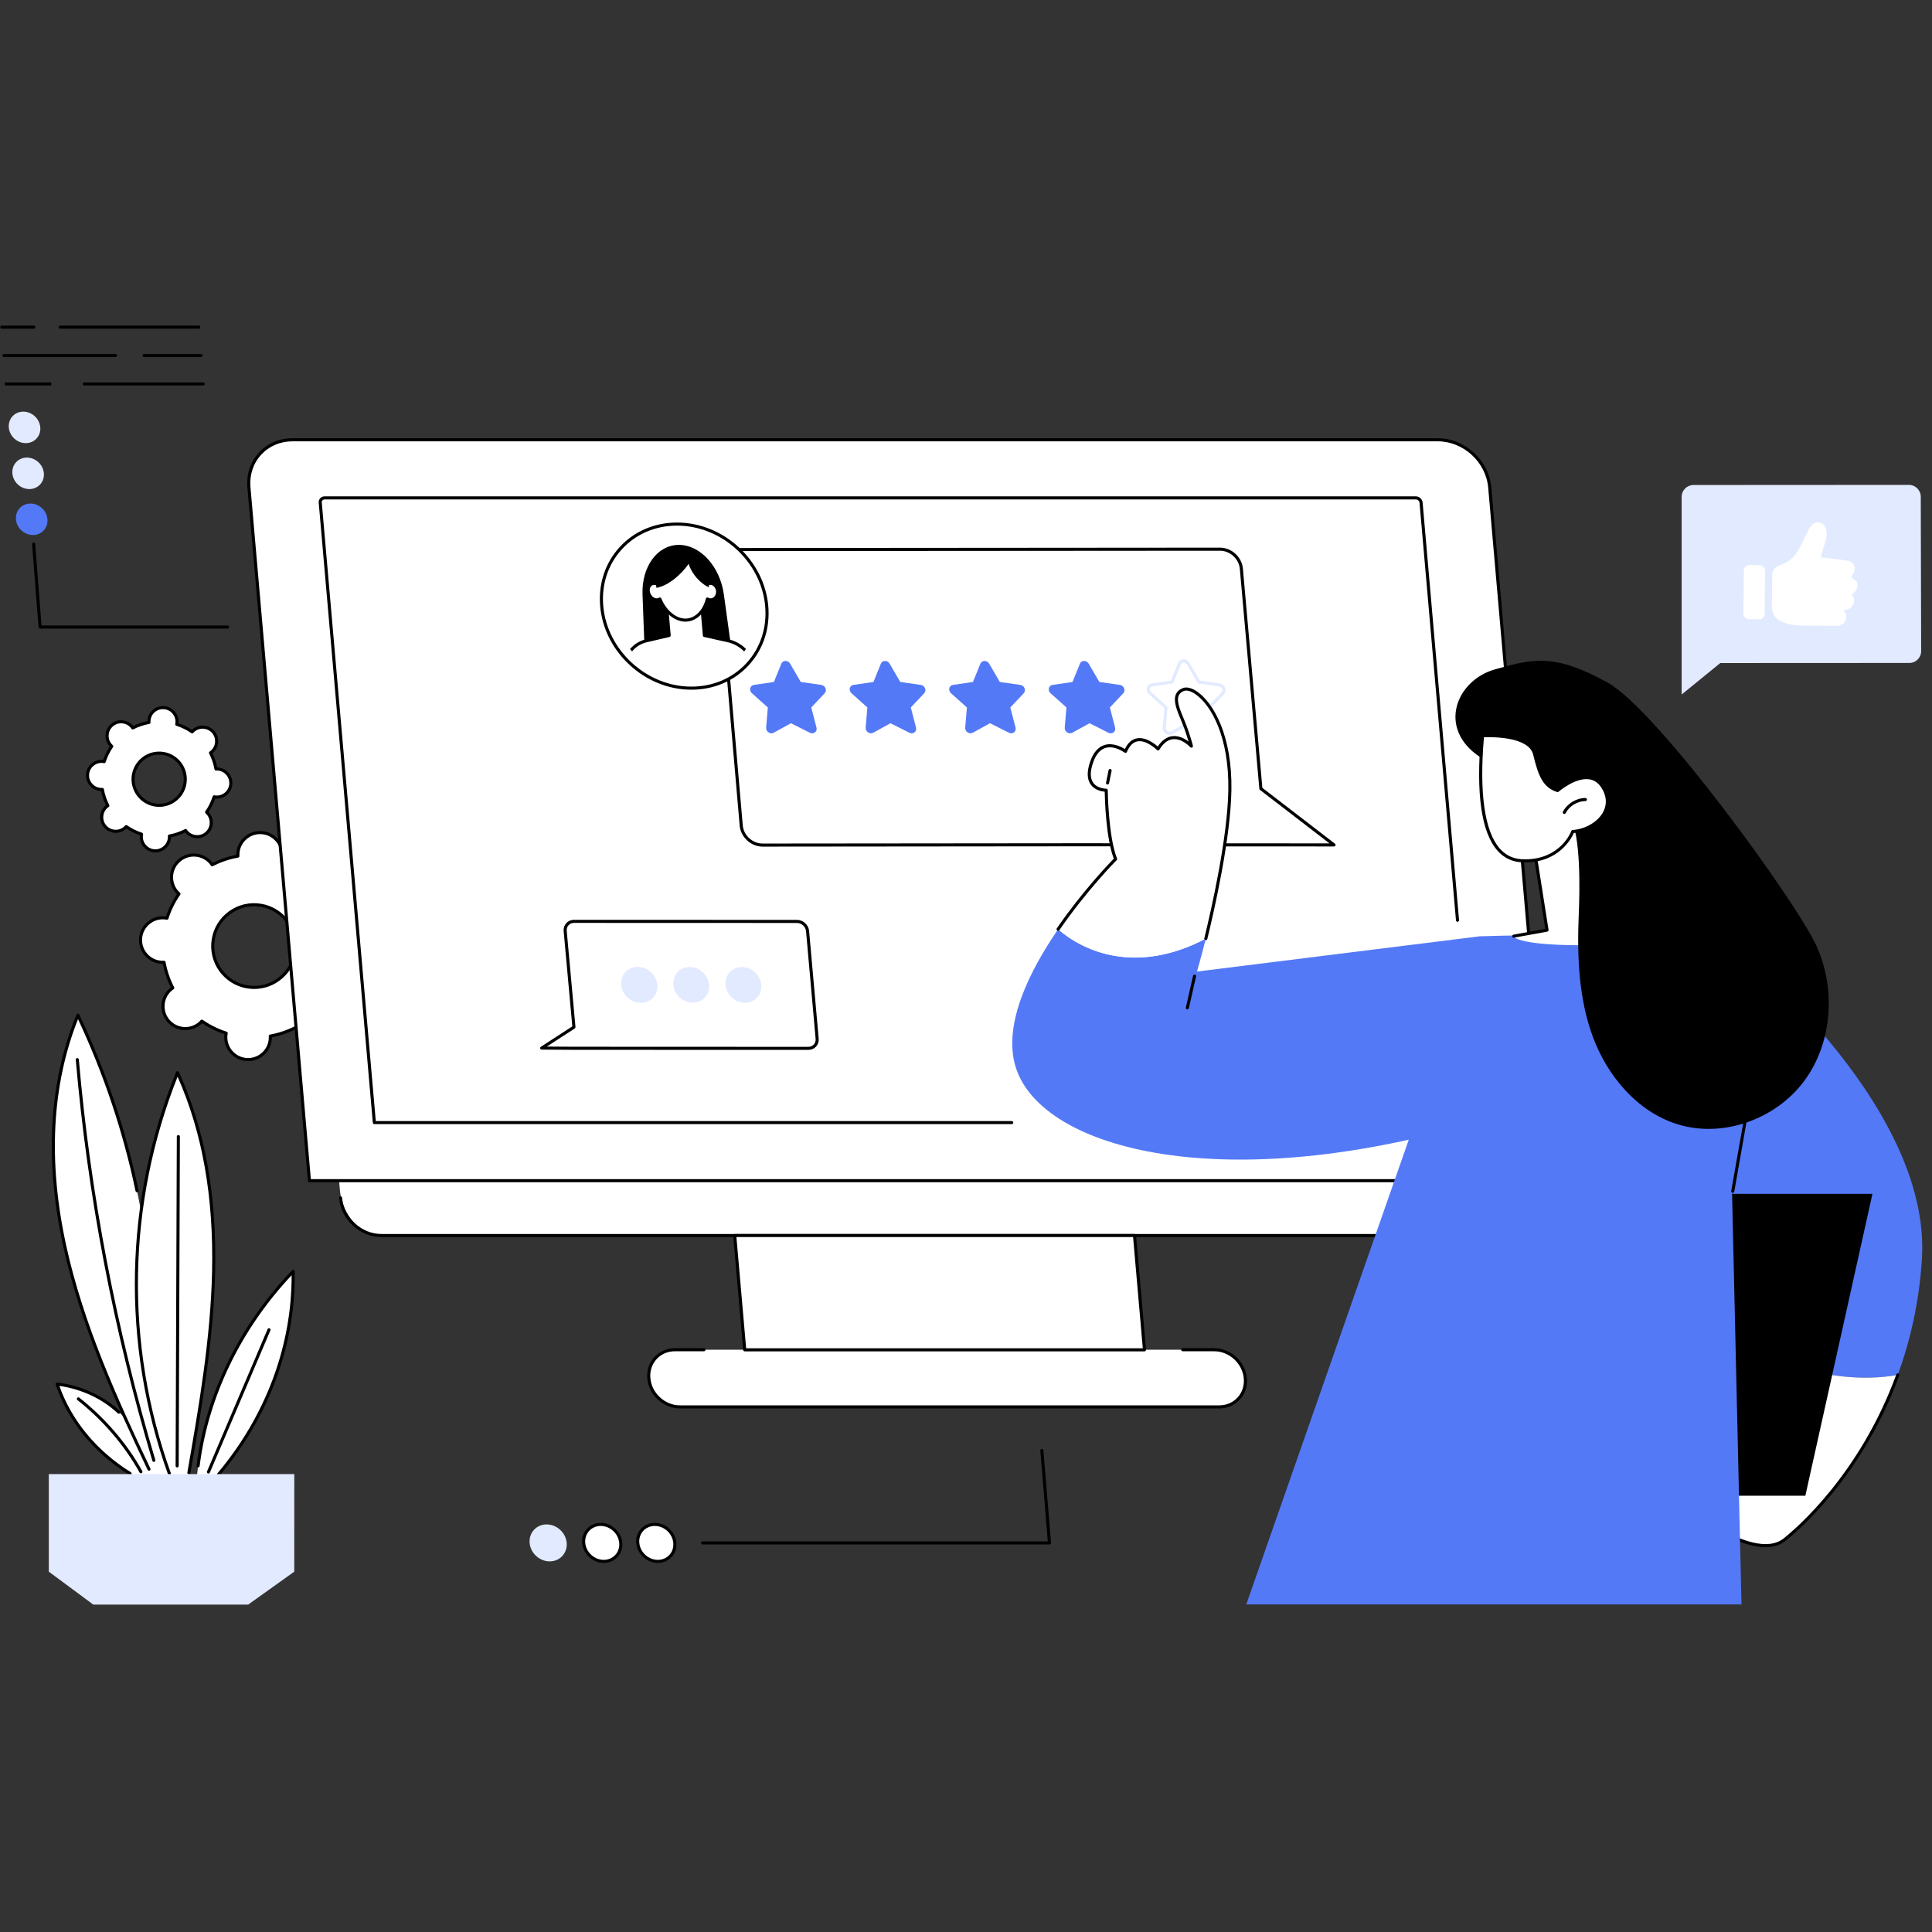 <svg xmlns="http://www.w3.org/2000/svg" xmlns:xlink="http://www.w3.org/1999/xlink" width="500" viewBox="0 0 375 375" height="500" preserveAspectRatio="xMidYMid meet"><rect x="0" y="0" width="375" height="375" fill="#333333" stroke="none"/><defs><clipPath id="b25bcf07f5"><path d="M 0 63.203 L 7 63.203 L 7 64 L 0 64 Z M 0 63.203 " clip-rule="nonzero"></path></clipPath><clipPath id="86ea2b8f56"><path d="M 11 63.203 L 39 63.203 L 39 64 L 11 64 Z M 11 63.203 " clip-rule="nonzero"></path></clipPath><clipPath id="5d65f0484b"><path d="M 124.699 105.664 L 142.223 105.664 L 142.223 127.234 L 124.699 127.234 Z M 124.699 105.664 " clip-rule="nonzero"></path></clipPath><clipPath id="990accf98d"><path d="M 146.832 117.648 C 147.504 125.352 141.77 131.594 134.023 131.594 C 126.277 131.594 119.453 125.352 118.781 117.648 C 118.109 109.945 123.844 103.699 131.59 103.699 C 139.336 103.699 146.16 109.945 146.832 117.648 Z M 146.832 117.648 " clip-rule="nonzero"></path></clipPath><clipPath id="fa05bd02b1"><path d="M 120.355 117.602 L 146.977 117.602 L 146.977 131.711 L 120.355 131.711 Z M 120.355 117.602 " clip-rule="nonzero"></path></clipPath><clipPath id="ca7d8c8b75"><path d="M 146.832 117.648 C 147.504 125.352 141.77 131.594 134.023 131.594 C 126.277 131.594 119.453 125.352 118.781 117.648 C 118.109 109.945 123.844 103.699 131.59 103.699 C 139.336 103.699 146.16 109.945 146.832 117.648 Z M 146.832 117.648 " clip-rule="nonzero"></path></clipPath><clipPath id="f86eb0ab77"><path d="M 120.082 117.328 L 146.977 117.328 L 146.977 131.711 L 120.082 131.711 Z M 120.082 117.328 " clip-rule="nonzero"></path></clipPath><clipPath id="632b10a4d0"><path d="M 146.832 117.648 C 147.504 125.352 141.77 131.594 134.023 131.594 C 126.277 131.594 119.453 125.352 118.781 117.648 C 118.109 109.945 123.844 103.699 131.59 103.699 C 139.336 103.699 146.16 109.945 146.832 117.648 Z M 146.832 117.648 " clip-rule="nonzero"></path></clipPath><clipPath id="0e2da208ec"><path d="M 125.789 108 L 139.371 108 L 139.371 120.449 L 125.789 120.449 Z M 125.789 108 " clip-rule="nonzero"></path></clipPath><clipPath id="45d94e1606"><path d="M 146.832 117.648 C 147.504 125.352 141.77 131.594 134.023 131.594 C 126.277 131.594 119.453 125.352 118.781 117.648 C 118.109 109.945 123.844 103.699 131.59 103.699 C 139.336 103.699 146.16 109.945 146.832 117.648 Z M 146.832 117.648 " clip-rule="nonzero"></path></clipPath><clipPath id="2b433c847a"><path d="M 125.379 107.699 L 139.645 107.699 L 139.645 120.723 L 125.379 120.723 Z M 125.379 107.699 " clip-rule="nonzero"></path></clipPath><clipPath id="5c844f8a52"><path d="M 146.832 117.648 C 147.504 125.352 141.77 131.594 134.023 131.594 C 126.277 131.594 119.453 125.352 118.781 117.648 C 118.109 109.945 123.844 103.699 131.59 103.699 C 139.336 103.699 146.16 109.945 146.832 117.648 Z M 146.832 117.648 " clip-rule="nonzero"></path></clipPath><clipPath id="706b2c871c"><path d="M 127.145 107.156 L 137.742 107.156 L 137.742 114.211 L 127.145 114.211 Z M 127.145 107.156 " clip-rule="nonzero"></path></clipPath><clipPath id="da0d26b79e"><path d="M 146.832 117.648 C 147.504 125.352 141.77 131.594 134.023 131.594 C 126.277 131.594 119.453 125.352 118.781 117.648 C 118.109 109.945 123.844 103.699 131.59 103.699 C 139.336 103.699 146.16 109.945 146.832 117.648 Z M 146.832 117.648 " clip-rule="nonzero"></path></clipPath><clipPath id="e7e51cc303"><path d="M 241 181 L 339 181 L 339 311.453 L 241 311.453 Z M 241 181 " clip-rule="nonzero"></path></clipPath><clipPath id="d49d3dd2d3"><path d="M 9 286 L 58 286 L 58 311.453 L 9 311.453 Z M 9 286 " clip-rule="nonzero"></path></clipPath></defs><path fill="#ffffff" d="M 49.848 175.625 C 54.273 175.918 57.625 179.738 57.332 184.16 C 57.043 188.586 53.215 191.934 48.789 191.641 C 44.363 191.348 41.016 187.527 41.305 183.105 C 41.598 178.68 45.422 175.332 49.848 175.625 Z M 50.773 161.613 C 48.391 161.453 46.332 163.258 46.176 165.641 C 46.164 165.816 46.164 165.992 46.176 166.164 C 44.414 166.48 42.738 167.055 41.188 167.855 C 41.09 167.711 40.988 167.57 40.871 167.434 C 39.297 165.641 36.562 165.461 34.766 167.031 C 32.973 168.605 32.789 171.336 34.363 173.133 C 34.48 173.266 34.605 173.387 34.734 173.504 C 33.742 174.934 32.949 176.516 32.406 178.219 C 32.234 178.188 32.062 178.16 31.887 178.148 C 29.5 177.992 27.441 179.797 27.285 182.176 C 27.129 184.559 28.934 186.617 31.316 186.773 C 31.492 186.785 31.668 186.785 31.84 186.773 C 32.156 188.535 32.73 190.211 33.531 191.758 C 33.387 191.855 33.246 191.957 33.113 192.074 C 31.316 193.648 31.137 196.379 32.711 198.172 C 34.285 199.969 37.016 200.148 38.812 198.578 C 38.945 198.461 39.07 198.336 39.184 198.207 C 40.613 199.199 42.203 199.992 43.906 200.535 C 43.871 200.703 43.848 200.879 43.836 201.055 C 43.68 203.438 45.484 205.496 47.867 205.652 C 50.25 205.812 52.309 204.008 52.465 201.625 C 52.477 201.449 52.477 201.273 52.465 201.102 C 54.227 200.785 55.902 200.211 57.449 199.41 C 57.547 199.555 57.652 199.695 57.77 199.832 C 59.344 201.625 62.074 201.805 63.871 200.234 C 65.668 198.66 65.848 195.93 64.273 194.133 C 64.156 194 64.031 193.879 63.902 193.762 C 64.898 192.332 65.688 190.75 66.234 189.047 C 66.402 189.078 66.578 189.105 66.754 189.117 C 69.137 189.273 71.195 187.469 71.355 185.09 C 71.512 182.707 69.707 180.648 67.324 180.492 C 67.145 180.48 66.973 180.48 66.797 180.492 C 66.48 178.73 65.906 177.055 65.109 175.508 C 65.25 175.414 65.391 175.309 65.527 175.191 C 67.324 173.617 67.504 170.887 65.93 169.094 C 64.355 167.297 61.621 167.117 59.824 168.688 C 59.691 168.805 59.57 168.93 59.453 169.059 C 58.023 168.066 56.438 167.273 54.734 166.73 C 54.766 166.562 54.793 166.387 54.805 166.211 C 54.961 163.828 53.156 161.77 50.773 161.613 " fill-opacity="1" fill-rule="nonzero"></path><path fill="#000000" d="M 49.309 175.906 C 47.434 175.906 45.648 176.574 44.223 177.82 C 42.672 179.18 41.742 181.062 41.605 183.121 C 41.324 187.375 44.559 191.062 48.812 191.344 C 50.867 191.48 52.863 190.805 54.414 189.445 C 55.969 188.086 56.898 186.203 57.035 184.145 C 57.316 179.891 54.082 176.203 49.828 175.922 C 49.656 175.91 49.48 175.906 49.309 175.906 Z M 49.332 191.957 C 49.145 191.957 48.961 191.953 48.77 191.938 C 44.188 191.637 40.703 187.664 41.008 183.082 C 41.156 180.867 42.156 178.836 43.828 177.371 C 45.504 175.906 47.648 175.18 49.867 175.328 C 54.453 175.629 57.934 179.602 57.633 184.184 C 57.484 186.398 56.484 188.43 54.809 189.895 C 53.277 191.234 51.352 191.957 49.332 191.957 Z M 39.184 197.906 C 39.246 197.906 39.305 197.926 39.355 197.961 C 40.781 198.949 42.34 199.723 43.996 200.25 C 44.141 200.297 44.227 200.441 44.199 200.59 C 44.164 200.773 44.145 200.926 44.133 201.074 C 43.988 203.289 45.672 205.207 47.887 205.355 C 48.957 205.426 49.992 205.074 50.805 204.367 C 51.613 203.656 52.098 202.68 52.168 201.605 C 52.176 201.457 52.176 201.305 52.168 201.117 C 52.16 200.965 52.266 200.832 52.414 200.809 C 54.121 200.5 55.77 199.941 57.312 199.148 C 57.449 199.078 57.613 199.121 57.699 199.242 C 57.801 199.398 57.898 199.52 57.996 199.633 C 58.703 200.441 59.684 200.926 60.758 200.996 C 61.832 201.066 62.867 200.715 63.676 200.008 C 65.344 198.547 65.512 196 64.051 194.332 C 63.953 194.219 63.84 194.105 63.703 193.984 C 63.59 193.883 63.57 193.715 63.656 193.594 C 64.648 192.168 65.418 190.609 65.949 188.957 C 65.996 188.812 66.141 188.723 66.289 188.754 C 66.469 188.785 66.629 188.809 66.773 188.816 C 67.848 188.891 68.883 188.535 69.691 187.828 C 70.5 187.121 70.984 186.141 71.055 185.066 C 71.203 182.855 69.52 180.938 67.305 180.789 C 67.156 180.781 66.996 180.781 66.812 180.789 C 66.66 180.797 66.531 180.691 66.504 180.543 C 66.195 178.832 65.637 177.188 64.844 175.648 C 64.773 175.512 64.816 175.348 64.941 175.262 C 65.09 175.16 65.219 175.062 65.328 174.965 C 67 173.504 67.168 170.957 65.703 169.289 C 64.996 168.48 64.016 167.996 62.941 167.926 C 61.867 167.855 60.832 168.203 60.023 168.914 C 59.914 169.012 59.801 169.125 59.68 169.258 C 59.578 169.371 59.406 169.391 59.285 169.305 C 57.859 168.316 56.297 167.543 54.645 167.016 C 54.5 166.969 54.414 166.824 54.441 166.676 C 54.477 166.496 54.496 166.336 54.504 166.191 C 54.652 163.977 52.969 162.059 50.754 161.91 C 49.68 161.84 48.645 162.191 47.836 162.898 C 47.027 163.609 46.543 164.586 46.473 165.66 C 46.465 165.809 46.465 165.961 46.473 166.148 C 46.48 166.301 46.375 166.434 46.227 166.461 C 44.516 166.766 42.867 167.324 41.328 168.117 C 41.191 168.188 41.027 168.148 40.941 168.023 C 40.836 167.867 40.742 167.746 40.645 167.633 C 39.938 166.824 38.953 166.34 37.883 166.27 C 36.809 166.199 35.773 166.551 34.965 167.258 C 33.297 168.719 33.125 171.266 34.59 172.934 C 34.688 173.047 34.801 173.16 34.938 173.281 C 35.051 173.383 35.07 173.551 34.98 173.676 C 33.992 175.098 33.219 176.656 32.691 178.312 C 32.645 178.453 32.496 178.539 32.352 178.512 C 32.172 178.48 32.012 178.457 31.867 178.449 C 30.789 178.379 29.758 178.73 28.949 179.438 C 28.141 180.145 27.656 181.125 27.582 182.199 C 27.438 184.41 29.121 186.328 31.336 186.477 C 31.484 186.484 31.645 186.484 31.824 186.477 C 31.973 186.469 32.109 186.574 32.137 186.723 C 32.441 188.434 33 190.078 33.797 191.617 C 33.867 191.754 33.824 191.918 33.699 192.004 C 33.551 192.105 33.422 192.203 33.309 192.301 C 31.641 193.762 31.473 196.309 32.938 197.977 C 33.645 198.785 34.625 199.27 35.699 199.34 C 36.77 199.41 37.809 199.062 38.617 198.352 C 38.727 198.254 38.84 198.141 38.961 198.008 C 39.02 197.941 39.102 197.906 39.184 197.906 Z M 48.156 205.961 C 48.055 205.961 47.949 205.961 47.844 205.949 C 45.301 205.785 43.367 203.578 43.535 201.035 C 43.543 200.941 43.555 200.844 43.566 200.738 C 42.027 200.223 40.57 199.504 39.227 198.598 C 39.156 198.672 39.082 198.738 39.012 198.801 C 38.082 199.617 36.895 200.02 35.66 199.938 C 34.426 199.855 33.301 199.301 32.484 198.371 C 30.805 196.457 31 193.531 32.918 191.852 C 32.988 191.789 33.066 191.727 33.148 191.664 C 32.426 190.215 31.902 188.676 31.594 187.082 C 31.492 187.082 31.391 187.082 31.297 187.074 C 28.75 186.906 26.82 184.699 26.988 182.16 C 27.066 180.926 27.625 179.801 28.555 178.988 C 29.48 178.176 30.668 177.77 31.906 177.852 C 32 177.859 32.098 177.867 32.203 177.883 C 32.719 176.344 33.438 174.887 34.344 173.547 C 34.27 173.473 34.203 173.398 34.141 173.328 C 32.457 171.41 32.652 168.488 34.57 166.809 C 35.5 165.996 36.688 165.59 37.922 165.672 C 39.152 165.754 40.281 166.312 41.094 167.238 C 41.156 167.312 41.219 167.387 41.285 167.473 C 42.734 166.75 44.273 166.227 45.867 165.918 C 45.867 165.816 45.867 165.719 45.875 165.621 C 45.957 164.387 46.512 163.262 47.441 162.449 C 48.371 161.637 49.562 161.23 50.793 161.316 C 53.336 161.48 55.27 163.688 55.102 166.23 C 55.098 166.324 55.086 166.422 55.07 166.527 C 56.609 167.043 58.07 167.762 59.414 168.668 C 59.484 168.594 59.559 168.527 59.629 168.465 C 60.559 167.648 61.746 167.246 62.98 167.328 C 64.211 167.41 65.34 167.965 66.152 168.895 C 67.832 170.809 67.641 173.734 65.723 175.414 C 65.652 175.477 65.574 175.539 65.492 175.602 C 66.215 177.051 66.734 178.59 67.047 180.184 C 67.152 180.184 67.25 180.188 67.344 180.191 C 69.887 180.359 71.82 182.566 71.652 185.109 C 71.57 186.34 71.016 187.465 70.086 188.277 C 69.156 189.09 67.969 189.496 66.734 189.414 C 66.641 189.406 66.543 189.398 66.438 189.383 C 65.922 190.922 65.203 192.379 64.297 193.719 C 64.371 193.793 64.438 193.867 64.5 193.938 C 66.18 195.855 65.988 198.777 64.07 200.457 C 63.141 201.27 61.953 201.672 60.719 201.594 C 59.484 201.512 58.359 200.953 57.547 200.027 C 57.48 199.953 57.418 199.879 57.355 199.793 C 55.906 200.516 54.367 201.039 52.773 201.348 C 52.773 201.449 52.77 201.547 52.766 201.645 C 52.684 202.879 52.125 204.004 51.199 204.816 C 50.348 205.562 49.277 205.961 48.156 205.961 " fill-opacity="1" fill-rule="nonzero"></path><path fill="#ffffff" d="M 31.23 146.195 C 34.023 146.379 36.137 148.793 35.953 151.582 C 35.77 154.371 33.355 156.484 30.562 156.301 C 27.77 156.117 25.656 153.703 25.84 150.914 C 26.023 148.121 28.438 146.012 31.23 146.195 Z M 31.812 137.352 C 30.309 137.254 29.008 138.391 28.91 139.895 C 28.902 140.008 28.906 140.117 28.91 140.223 C 27.801 140.422 26.742 140.785 25.766 141.289 C 25.703 141.199 25.637 141.113 25.562 141.027 C 24.57 139.895 22.848 139.777 21.715 140.773 C 20.578 141.766 20.465 143.488 21.457 144.621 C 21.531 144.707 21.613 144.781 21.695 144.855 C 21.066 145.758 20.566 146.758 20.223 147.832 C 20.117 147.812 20.008 147.797 19.895 147.789 C 18.391 147.688 17.09 148.828 16.992 150.328 C 16.891 151.832 18.031 153.129 19.535 153.23 C 19.648 153.238 19.758 153.234 19.867 153.23 C 20.066 154.34 20.43 155.398 20.934 156.375 C 20.844 156.434 20.754 156.5 20.668 156.574 C 19.535 157.566 19.422 159.289 20.414 160.422 C 21.41 161.555 23.133 161.672 24.266 160.676 C 24.352 160.605 24.426 160.527 24.5 160.441 C 25.402 161.07 26.402 161.57 27.48 161.914 C 27.457 162.02 27.441 162.129 27.434 162.242 C 27.336 163.746 28.473 165.043 29.977 165.145 C 31.48 165.242 32.781 164.105 32.879 162.602 C 32.887 162.488 32.887 162.379 32.879 162.27 C 33.992 162.07 35.051 161.707 36.027 161.203 C 36.09 161.293 36.152 161.383 36.227 161.469 C 37.223 162.602 38.945 162.715 40.078 161.723 C 41.211 160.73 41.328 159.008 40.332 157.875 C 40.258 157.789 40.18 157.715 40.098 157.641 C 40.727 156.738 41.227 155.738 41.566 154.664 C 41.676 154.684 41.785 154.699 41.898 154.707 C 43.402 154.805 44.699 153.668 44.801 152.168 C 44.898 150.664 43.762 149.363 42.258 149.266 C 42.145 149.258 42.035 149.258 41.926 149.266 C 41.727 148.156 41.363 147.098 40.859 146.121 C 40.949 146.059 41.039 145.992 41.121 145.918 C 42.258 144.93 42.371 143.203 41.375 142.07 C 40.383 140.938 38.66 140.824 37.527 141.816 C 37.441 141.891 37.363 141.969 37.293 142.051 C 36.391 141.422 35.387 140.926 34.312 140.582 C 34.332 140.473 34.348 140.367 34.355 140.254 C 34.457 138.75 33.316 137.453 31.812 137.352 " fill-opacity="1" fill-rule="nonzero"></path><path fill="#000000" d="M 30.887 146.48 C 29.734 146.48 28.629 146.895 27.754 147.664 C 26.797 148.5 26.223 149.664 26.137 150.934 C 25.965 153.555 27.957 155.828 30.582 156.004 C 31.852 156.086 33.082 155.672 34.039 154.832 C 34.996 153.992 35.57 152.832 35.652 151.562 C 35.828 148.941 33.832 146.664 31.211 146.492 C 31.102 146.484 30.996 146.48 30.887 146.48 Z M 30.902 156.613 C 30.785 156.613 30.664 156.605 30.543 156.598 C 27.59 156.402 25.348 153.844 25.539 150.895 C 25.637 149.465 26.281 148.156 27.359 147.215 C 28.438 146.27 29.82 145.801 31.25 145.895 C 34.203 146.09 36.445 148.648 36.25 151.602 C 36.156 153.031 35.512 154.336 34.434 155.281 C 33.445 156.145 32.203 156.613 30.902 156.613 Z M 24.5 160.145 C 24.559 160.145 24.621 160.16 24.672 160.199 C 25.562 160.816 26.535 161.297 27.57 161.629 C 27.715 161.676 27.801 161.82 27.773 161.969 C 27.754 162.078 27.738 162.172 27.734 162.262 C 27.645 163.598 28.66 164.758 30 164.844 C 30.645 164.887 31.27 164.676 31.758 164.246 C 32.246 163.82 32.539 163.23 32.582 162.582 C 32.586 162.492 32.586 162.395 32.582 162.285 C 32.574 162.137 32.68 162.004 32.828 161.977 C 33.895 161.785 34.926 161.434 35.891 160.938 C 36.023 160.871 36.188 160.91 36.273 161.035 C 36.336 161.129 36.395 161.203 36.453 161.273 C 36.883 161.758 37.473 162.051 38.121 162.094 C 38.766 162.137 39.395 161.926 39.883 161.496 C 40.891 160.613 40.992 159.078 40.109 158.07 C 40.043 157.996 39.973 157.926 39.898 157.863 C 39.785 157.762 39.766 157.594 39.852 157.469 C 40.473 156.582 40.953 155.605 41.285 154.574 C 41.328 154.43 41.477 154.344 41.625 154.367 C 41.734 154.391 41.828 154.402 41.918 154.41 C 42.566 154.453 43.191 154.242 43.68 153.812 C 44.168 153.387 44.457 152.793 44.5 152.145 C 44.59 150.812 43.574 149.652 42.238 149.562 C 42.148 149.559 42.055 149.559 41.941 149.562 C 41.793 149.57 41.656 149.465 41.629 149.316 C 41.438 148.25 41.09 147.219 40.594 146.258 C 40.523 146.125 40.566 145.961 40.691 145.875 C 40.77 145.82 40.852 145.762 40.926 145.695 C 41.934 144.812 42.035 143.277 41.152 142.27 C 40.723 141.781 40.133 141.488 39.484 141.445 C 38.836 141.402 38.211 141.613 37.723 142.043 C 37.656 142.102 37.59 142.168 37.516 142.25 C 37.414 142.363 37.242 142.383 37.121 142.297 C 36.23 141.68 35.254 141.195 34.223 140.867 C 34.078 140.82 33.992 140.676 34.02 140.527 C 34.035 140.43 34.051 140.332 34.059 140.23 C 34.145 138.898 33.129 137.738 31.793 137.652 C 31.148 137.605 30.52 137.82 30.031 138.246 C 29.543 138.672 29.254 139.266 29.211 139.914 C 29.203 140 29.203 140.102 29.211 140.207 C 29.219 140.359 29.113 140.492 28.965 140.52 C 27.895 140.711 26.867 141.059 25.902 141.555 C 25.766 141.625 25.602 141.582 25.52 141.461 C 25.453 141.363 25.398 141.289 25.34 141.223 C 24.91 140.734 24.32 140.445 23.672 140.402 C 23.023 140.355 22.398 140.57 21.91 140.996 C 20.902 141.879 20.801 143.418 21.684 144.426 C 21.742 144.492 21.809 144.559 21.895 144.633 C 22.008 144.734 22.027 144.902 21.938 145.027 C 21.32 145.914 20.84 146.891 20.508 147.922 C 20.461 148.066 20.316 148.156 20.168 148.125 C 20.07 148.105 19.973 148.094 19.875 148.086 C 19.227 148.043 18.602 148.254 18.113 148.684 C 17.625 149.109 17.332 149.699 17.289 150.348 C 17.203 151.684 18.219 152.844 19.555 152.93 C 19.645 152.938 19.738 152.938 19.852 152.93 C 20 152.922 20.133 153.027 20.16 153.176 C 20.352 154.246 20.703 155.273 21.199 156.238 C 21.27 156.371 21.227 156.535 21.102 156.621 C 21.012 156.684 20.934 156.742 20.867 156.801 C 19.859 157.684 19.758 159.219 20.641 160.227 C 21.066 160.715 21.66 161.008 22.309 161.051 C 22.957 161.094 23.582 160.879 24.07 160.453 C 24.145 160.387 24.211 160.316 24.277 160.242 C 24.336 160.18 24.418 160.145 24.5 160.145 Z M 30.164 165.449 C 30.094 165.449 30.027 165.445 29.957 165.441 C 28.293 165.332 27.027 163.887 27.137 162.223 C 27.141 162.188 27.141 162.152 27.145 162.117 C 26.223 161.801 25.352 161.367 24.539 160.832 C 24.516 160.855 24.488 160.879 24.461 160.902 C 23.855 161.434 23.078 161.699 22.27 161.645 C 21.461 161.594 20.723 161.227 20.191 160.621 C 19.09 159.367 19.215 157.449 20.473 156.352 C 20.496 156.328 20.523 156.305 20.551 156.281 C 20.125 155.41 19.812 154.488 19.621 153.535 C 19.586 153.531 19.551 153.531 19.516 153.527 C 17.848 153.418 16.582 151.977 16.691 150.309 C 16.746 149.504 17.109 148.766 17.719 148.23 C 18.328 147.699 19.105 147.438 19.914 147.488 C 19.949 147.492 19.984 147.492 20.02 147.5 C 20.336 146.578 20.766 145.707 21.305 144.895 C 21.281 144.871 21.254 144.844 21.234 144.816 C 20.133 143.562 20.258 141.648 21.516 140.547 C 22.125 140.016 22.902 139.75 23.711 139.805 C 24.52 139.859 25.258 140.223 25.789 140.828 C 25.812 140.855 25.832 140.883 25.855 140.91 C 26.73 140.484 27.652 140.172 28.605 139.98 C 28.609 139.945 28.609 139.91 28.613 139.875 C 28.664 139.066 29.031 138.328 29.637 137.797 C 30.246 137.266 31.023 137 31.832 137.055 C 33.5 137.164 34.766 138.609 34.656 140.273 C 34.652 140.309 34.648 140.344 34.645 140.379 C 35.566 140.695 36.441 141.125 37.25 141.664 C 37.277 141.637 37.301 141.613 37.328 141.594 C 37.938 141.059 38.719 140.793 39.523 140.848 C 40.332 140.902 41.066 141.266 41.602 141.875 C 42.703 143.129 42.574 145.047 41.32 146.145 C 41.293 146.168 41.266 146.188 41.238 146.211 C 41.664 147.086 41.977 148.008 42.172 148.961 C 42.207 148.965 42.242 148.965 42.277 148.965 C 43.941 149.078 45.207 150.52 45.098 152.184 C 45.047 152.992 44.68 153.73 44.074 154.262 C 43.465 154.797 42.688 155.059 41.879 155.004 C 41.844 155.004 41.809 155 41.773 154.996 C 41.457 155.914 41.023 156.789 40.488 157.598 C 40.512 157.625 40.535 157.652 40.559 157.676 C 41.66 158.934 41.531 160.848 40.277 161.945 C 39.668 162.48 38.887 162.746 38.082 162.691 C 37.273 162.637 36.535 162.273 36.004 161.664 C 35.98 161.641 35.957 161.613 35.934 161.586 C 35.062 162.012 34.141 162.324 33.184 162.516 C 33.184 162.551 33.18 162.586 33.18 162.621 C 33.125 163.43 32.762 164.164 32.152 164.699 C 31.598 165.184 30.895 165.449 30.164 165.449 " fill-opacity="1" fill-rule="nonzero"></path><g clip-path="url(#b25bcf07f5)"><path fill="#000000" d="M 6.574 63.801 L 0.344 63.801 C 0.176 63.801 0.043 63.668 0.043 63.5 C 0.043 63.336 0.176 63.203 0.344 63.203 L 6.574 63.203 C 6.742 63.203 6.875 63.336 6.875 63.5 C 6.875 63.668 6.742 63.801 6.574 63.801 " fill-opacity="1" fill-rule="nonzero"></path></g><g clip-path="url(#86ea2b8f56)"><path fill="#000000" d="M 38.578 63.801 L 11.695 63.801 C 11.531 63.801 11.395 63.668 11.395 63.5 C 11.395 63.336 11.531 63.203 11.695 63.203 L 38.578 63.203 C 38.746 63.203 38.879 63.336 38.879 63.5 C 38.879 63.668 38.746 63.801 38.578 63.801 " fill-opacity="1" fill-rule="nonzero"></path></g><path fill="#000000" d="M 22.426 69.312 L 0.77 69.312 C 0.605 69.312 0.473 69.18 0.473 69.016 C 0.473 68.848 0.605 68.715 0.77 68.715 L 22.426 68.715 C 22.59 68.715 22.723 68.848 22.723 69.016 C 22.723 69.18 22.59 69.312 22.426 69.312 " fill-opacity="1" fill-rule="nonzero"></path><path fill="#000000" d="M 39.008 69.312 L 27.973 69.312 C 27.809 69.312 27.676 69.18 27.676 69.016 C 27.676 68.848 27.809 68.715 27.973 68.715 L 39.008 68.715 C 39.176 68.715 39.309 68.848 39.309 69.016 C 39.309 69.18 39.176 69.312 39.008 69.312 " fill-opacity="1" fill-rule="nonzero"></path><path fill="#000000" d="M 44.176 122.008 L 7.781 122.008 C 7.625 122.008 7.496 121.887 7.484 121.734 L 6.23 105.641 C 6.219 105.477 6.34 105.332 6.504 105.32 C 6.664 105.309 6.812 105.43 6.828 105.594 L 8.059 121.41 L 44.176 121.41 C 44.34 121.41 44.473 121.543 44.473 121.711 C 44.473 121.875 44.34 122.008 44.176 122.008 " fill-opacity="1" fill-rule="nonzero"></path><path fill="#000000" d="M 9.684 74.824 L 1.199 74.824 C 1.035 74.824 0.902 74.691 0.902 74.527 C 0.902 74.363 1.035 74.227 1.199 74.227 L 9.684 74.227 C 9.852 74.227 9.984 74.363 9.984 74.527 C 9.984 74.691 9.852 74.824 9.684 74.824 " fill-opacity="1" fill-rule="nonzero"></path><path fill="#000000" d="M 39.438 74.824 L 16.363 74.824 C 16.199 74.824 16.062 74.691 16.062 74.527 C 16.062 74.363 16.199 74.227 16.363 74.227 L 39.438 74.227 C 39.605 74.227 39.738 74.363 39.738 74.527 C 39.738 74.691 39.605 74.824 39.438 74.824 " fill-opacity="1" fill-rule="nonzero"></path><path fill="#e2eaff" d="M 5 86.012 C 3.312 86.012 1.84 84.645 1.707 82.957 C 1.574 81.266 2.836 79.898 4.527 79.898 C 6.215 79.898 7.688 81.266 7.82 82.957 C 7.953 84.645 6.691 86.012 5 86.012 " fill-opacity="1" fill-rule="nonzero"></path><path fill="#e2eaff" d="M 5.695 94.93 C 4.008 94.93 2.531 93.562 2.402 91.875 C 2.27 90.188 3.531 88.816 5.219 88.816 C 6.91 88.816 8.383 90.188 8.516 91.875 C 8.645 93.562 7.383 94.93 5.695 94.93 " fill-opacity="1" fill-rule="nonzero"></path><path fill="#5479f7" d="M 6.391 103.848 C 4.703 103.848 3.227 102.48 3.098 100.793 C 2.965 99.105 4.227 97.738 5.914 97.738 C 7.602 97.738 9.078 99.105 9.211 100.793 C 9.34 102.48 8.078 103.848 6.391 103.848 " fill-opacity="1" fill-rule="nonzero"></path><path fill="#000000" d="M 203.703 299.777 L 136.367 299.777 C 136.199 299.777 136.066 299.641 136.066 299.477 C 136.066 299.312 136.199 299.18 136.367 299.18 L 203.379 299.18 L 201.926 281.566 C 201.91 281.402 202.035 281.258 202.199 281.242 C 202.359 281.23 202.508 281.355 202.52 281.52 L 204.004 299.453 C 204.008 299.535 203.98 299.617 203.926 299.68 C 203.867 299.742 203.789 299.777 203.703 299.777 " fill-opacity="1" fill-rule="nonzero"></path><path fill="#e2eaff" d="M 109.992 299.477 C 110.16 301.457 108.68 303.062 106.695 303.062 C 104.707 303.062 102.965 301.457 102.801 299.477 C 102.637 297.496 104.117 295.891 106.102 295.891 C 108.09 295.891 109.832 297.496 109.992 299.477 " fill-opacity="1" fill-rule="nonzero"></path><path fill="#ffffff" d="M 120.488 299.477 C 120.652 301.457 119.176 303.062 117.188 303.062 C 115.203 303.062 113.461 301.457 113.297 299.477 C 113.133 297.496 114.609 295.891 116.598 295.891 C 118.582 295.891 120.324 297.496 120.488 299.477 " fill-opacity="1" fill-rule="nonzero"></path><path fill="#000000" d="M 116.598 296.188 C 115.723 296.188 114.93 296.527 114.363 297.141 C 113.797 297.758 113.523 298.578 113.594 299.453 C 113.746 301.277 115.355 302.766 117.188 302.766 C 118.062 302.766 118.855 302.426 119.422 301.812 C 119.988 301.199 120.262 300.379 120.191 299.5 C 120.039 297.676 118.426 296.188 116.598 296.188 Z M 117.188 303.363 C 115.055 303.363 113.176 301.629 112.996 299.5 C 112.91 298.457 113.242 297.477 113.922 296.734 C 114.605 295.996 115.555 295.59 116.598 295.59 C 118.73 295.59 120.613 297.324 120.785 299.453 C 120.875 300.496 120.547 301.477 119.863 302.219 C 119.184 302.957 118.234 303.363 117.188 303.363 " fill-opacity="1" fill-rule="nonzero"></path><path fill="#ffffff" d="M 130.984 299.477 C 131.148 301.457 129.668 303.062 127.684 303.062 C 125.699 303.062 123.953 301.457 123.793 299.477 C 123.629 297.496 125.105 295.891 127.09 295.891 C 129.078 295.891 130.82 297.496 130.984 299.477 " fill-opacity="1" fill-rule="nonzero"></path><path fill="#000000" d="M 127.09 296.188 C 126.219 296.188 125.426 296.527 124.859 297.141 C 124.289 297.754 124.016 298.578 124.09 299.453 C 124.238 301.277 125.852 302.766 127.684 302.766 C 128.559 302.766 129.352 302.426 129.918 301.812 C 130.484 301.199 130.758 300.379 130.684 299.5 C 130.535 297.676 128.922 296.188 127.09 296.188 Z M 127.684 303.363 C 125.551 303.363 123.668 301.629 123.492 299.5 C 123.406 298.457 123.734 297.477 124.418 296.734 C 125.098 295.996 126.047 295.59 127.09 295.59 C 129.227 295.59 131.105 297.324 131.281 299.453 C 131.367 300.496 131.039 301.477 130.355 302.219 C 129.676 302.957 128.727 303.363 127.684 303.363 " fill-opacity="1" fill-rule="nonzero"></path><path fill="#ffffff" d="M 295.309 231.043 C 295.734 235.887 292.809 239.812 288.777 239.812 L 74.039 239.812 C 70.008 239.812 66.398 235.887 65.977 231.043 L 65.695 227.828 L 295.031 227.828 L 295.309 231.043 " fill-opacity="1" fill-rule="nonzero"></path><path fill="#000000" d="M 288.777 240.113 L 74.039 240.113 C 69.863 240.113 66.168 236.711 65.805 232.531 C 65.789 232.367 65.914 232.223 66.078 232.207 C 66.238 232.191 66.387 232.312 66.402 232.477 C 66.738 236.359 70.168 239.516 74.039 239.516 L 288.777 239.516 C 290.633 239.516 292.316 238.793 293.516 237.488 C 294.727 236.168 295.305 234.406 295.141 232.531 C 295.125 232.367 295.246 232.223 295.414 232.207 C 295.57 232.191 295.723 232.312 295.738 232.477 C 295.914 234.523 295.285 236.445 293.957 237.891 C 292.641 239.324 290.805 240.113 288.777 240.113 " fill-opacity="1" fill-rule="nonzero"></path><path fill="#ffffff" d="M 136.637 261.984 L 131.008 261.984 C 127.941 261.984 125.672 264.469 125.938 267.531 C 126.207 270.594 128.91 273.078 131.977 273.078 L 236.648 273.078 C 239.715 273.078 241.984 270.594 241.719 267.531 C 241.449 264.469 238.746 261.984 235.68 261.984 L 136.637 261.984 " fill-opacity="1" fill-rule="nonzero"></path><path fill="#000000" d="M 236.648 273.375 L 131.977 273.375 C 128.762 273.375 125.922 270.766 125.641 267.555 C 125.504 265.984 125.988 264.508 127.012 263.398 C 128.023 262.293 129.445 261.684 131.008 261.684 L 136.637 261.684 C 136.801 261.684 136.938 261.816 136.938 261.984 C 136.938 262.148 136.801 262.281 136.637 262.281 L 131.008 262.281 C 129.613 262.281 128.352 262.82 127.449 263.801 C 126.547 264.789 126.113 266.102 126.238 267.504 C 126.492 270.41 129.066 272.777 131.977 272.777 L 236.648 272.777 C 238.043 272.777 239.305 272.238 240.203 271.258 C 241.109 270.27 241.539 268.957 241.418 267.555 C 241.164 264.648 238.59 262.281 235.68 262.281 L 229.562 262.281 C 229.395 262.281 229.262 262.148 229.262 261.984 C 229.262 261.816 229.395 261.684 229.562 261.684 L 235.68 261.684 C 238.895 261.684 241.734 264.297 242.016 267.504 C 242.152 269.074 241.664 270.551 240.645 271.66 C 239.633 272.766 238.211 273.375 236.648 273.375 " fill-opacity="1" fill-rule="nonzero"></path><path fill="#ffffff" d="M 300.902 229.172 L 60.059 229.172 L 48.316 94.617 C 47.871 89.504 51.66 85.359 56.777 85.359 L 279.078 85.359 C 284.199 85.359 288.711 89.504 289.156 94.617 L 300.902 229.172 " fill-opacity="1" fill-rule="nonzero"></path><path fill="#000000" d="M 60.336 228.875 L 300.574 228.875 L 288.859 94.645 C 288.426 89.691 284.039 85.66 279.078 85.66 L 56.777 85.66 C 54.395 85.66 52.234 86.586 50.695 88.262 C 49.145 89.949 48.406 92.195 48.617 94.594 Z M 300.902 229.473 L 60.059 229.473 C 59.906 229.473 59.777 229.352 59.762 229.199 L 48.02 94.645 C 47.797 92.082 48.59 89.672 50.254 87.859 C 51.906 86.055 54.223 85.062 56.777 85.062 L 279.078 85.062 C 284.344 85.062 288.996 89.336 289.457 94.594 L 301.199 229.148 C 301.207 229.23 301.176 229.312 301.121 229.375 C 301.066 229.438 300.984 229.473 300.902 229.473 " fill-opacity="1" fill-rule="nonzero"></path><path fill="#000000" d="M 196.379 218.195 L 72.66 218.195 C 72.508 218.195 72.375 218.074 72.363 217.922 L 61.863 97.59 C 61.832 97.258 61.938 96.941 62.156 96.707 C 62.371 96.469 62.676 96.34 63.008 96.34 L 274.82 96.34 C 275.484 96.34 276.07 96.879 276.129 97.539 L 283.203 178.594 C 283.215 178.762 283.094 178.902 282.93 178.918 C 282.766 178.934 282.617 178.812 282.605 178.648 L 275.531 97.59 C 275.5 97.234 275.176 96.938 274.82 96.938 L 63.008 96.938 C 62.844 96.938 62.699 97 62.598 97.109 C 62.492 97.223 62.445 97.375 62.457 97.539 L 72.938 217.598 L 196.379 217.598 C 196.547 217.598 196.68 217.73 196.68 217.895 C 196.68 218.062 196.547 218.195 196.379 218.195 " fill-opacity="1" fill-rule="nonzero"></path><path fill="#ffffff" d="M 142.613 239.812 L 144.547 261.996 L 222.141 261.996 L 220.203 239.812 L 142.613 239.812 " fill-opacity="1" fill-rule="nonzero"></path><path fill="#000000" d="M 144.824 261.699 L 221.816 261.699 L 219.93 240.113 L 142.938 240.113 Z M 222.141 262.297 L 144.547 262.297 C 144.395 262.297 144.262 262.18 144.25 262.023 L 142.312 239.836 C 142.309 239.754 142.336 239.672 142.391 239.609 C 142.449 239.547 142.527 239.516 142.613 239.516 L 220.203 239.516 C 220.359 239.516 220.492 239.633 220.504 239.785 L 222.441 261.973 C 222.445 262.055 222.418 262.137 222.363 262.199 C 222.305 262.262 222.227 262.297 222.141 262.297 " fill-opacity="1" fill-rule="nonzero"></path><path fill="#ffffff" d="M 148.023 164.027 L 208.914 163.969 L 258.934 163.996 L 244.738 153.082 L 240.949 110.406 C 240.766 108.301 238.906 106.594 236.793 106.598 L 143.074 106.664 C 140.961 106.668 139.395 108.375 139.578 110.48 L 143.867 160.223 C 144.051 162.328 145.91 164.031 148.023 164.027 " fill-opacity="1" fill-rule="nonzero"></path><path fill="#000000" d="M 236.797 106.895 L 143.074 106.961 C 142.137 106.965 141.289 107.328 140.688 107.984 C 140.082 108.641 139.797 109.52 139.875 110.453 L 144.168 160.195 C 144.336 162.145 146.062 163.73 148.02 163.73 C 148.02 163.73 148.023 163.73 148.023 163.73 L 208.914 163.672 L 258.055 163.699 L 244.555 153.316 C 244.488 153.266 244.449 153.188 244.438 153.105 L 240.652 110.43 C 240.484 108.48 238.754 106.895 236.797 106.895 Z M 148.023 164.027 L 148.027 164.027 Z M 148.02 164.328 C 145.762 164.328 143.766 162.5 143.57 160.246 L 139.277 110.508 C 139.184 109.402 139.527 108.363 140.246 107.578 C 140.965 106.797 141.969 106.367 143.074 106.367 L 236.793 106.297 C 236.797 106.297 236.797 106.297 236.797 106.297 C 239.059 106.297 241.055 108.125 241.246 110.379 L 245.023 152.922 L 259.117 163.762 C 259.219 163.84 259.258 163.973 259.219 164.094 C 259.176 164.215 259.062 164.297 258.934 164.297 L 208.914 164.27 L 148.023 164.328 C 148.023 164.328 148.02 164.328 148.02 164.328 " fill-opacity="1" fill-rule="nonzero"></path><path fill="#5479f7" d="M 153.359 128.812 L 155.426 132.371 L 159.406 132.941 C 160.191 133.055 160.586 134.008 160.07 134.555 L 157.469 137.32 L 158.48 141.23 C 158.68 142.004 157.922 142.59 157.195 142.227 L 153.52 140.379 L 150.164 142.227 C 149.504 142.59 148.641 142.004 148.707 141.23 L 149.035 137.32 L 145.949 134.555 C 145.34 134.008 145.566 133.055 146.332 132.941 L 150.215 132.371 L 151.66 128.812 C 151.949 128.113 152.949 128.113 153.359 128.812 " fill-opacity="1" fill-rule="nonzero"></path><path fill="#5479f7" d="M 172.676 128.812 L 174.746 132.371 L 178.727 132.941 C 179.512 133.055 179.902 134.008 179.391 134.555 L 176.789 137.32 L 177.801 141.23 C 178 142.004 177.242 142.59 176.516 142.227 L 172.84 140.379 L 169.484 142.227 C 168.82 142.59 167.961 142.004 168.023 141.23 L 168.355 137.32 L 165.27 134.555 C 164.66 134.008 164.887 133.055 165.652 132.941 L 169.535 132.371 L 170.98 128.812 C 171.266 128.113 172.27 128.113 172.676 128.812 " fill-opacity="1" fill-rule="nonzero"></path><path fill="#5479f7" d="M 191.996 128.812 L 194.066 132.371 L 198.047 132.941 C 198.832 133.055 199.223 134.008 198.711 134.555 L 196.105 137.32 L 197.121 141.23 C 197.32 142.004 196.562 142.59 195.836 142.227 L 192.156 140.379 L 188.805 142.227 C 188.141 142.59 187.281 142.004 187.344 141.23 L 187.676 137.32 L 184.59 134.555 C 183.98 134.008 184.207 133.055 184.973 132.941 L 188.852 132.371 L 190.301 128.812 C 190.586 128.113 191.59 128.113 191.996 128.812 " fill-opacity="1" fill-rule="nonzero"></path><path fill="#5479f7" d="M 211.316 128.812 L 213.387 132.371 L 217.363 132.941 C 218.152 133.055 218.543 134.008 218.031 134.555 L 215.426 137.32 L 216.441 141.23 C 216.641 142.004 215.879 142.59 215.156 142.227 L 211.477 140.379 L 208.125 142.227 C 207.461 142.59 206.598 142.004 206.664 141.23 L 206.996 137.32 L 203.91 134.555 C 203.301 134.008 203.527 133.055 204.293 132.941 L 208.172 132.371 L 209.621 128.812 C 209.906 128.113 210.91 128.113 211.316 128.812 " fill-opacity="1" fill-rule="nonzero"></path><path fill="#e2eaff" d="M 230.797 140.082 C 230.844 140.082 230.891 140.094 230.93 140.113 L 234.609 141.961 C 234.848 142.078 235.102 142.062 235.289 141.91 C 235.465 141.77 235.531 141.543 235.469 141.305 L 234.457 137.395 C 234.434 137.297 234.457 137.191 234.527 137.117 L 237.133 134.348 C 237.344 134.121 237.281 133.844 237.242 133.734 C 237.168 133.527 236.973 133.285 236.641 133.238 L 232.66 132.668 C 232.57 132.656 232.492 132.602 232.445 132.523 L 230.379 128.965 C 230.203 128.664 229.914 128.574 229.695 128.59 C 229.473 128.605 229.297 128.727 229.215 128.926 L 227.77 132.484 C 227.73 132.582 227.641 132.652 227.535 132.668 L 223.656 133.238 C 223.434 133.27 223.27 133.41 223.203 133.617 C 223.145 133.812 223.176 134.102 223.43 134.332 L 226.512 137.098 C 226.586 137.16 226.621 137.254 226.613 137.348 L 226.281 141.258 C 226.258 141.562 226.441 141.801 226.625 141.918 C 226.844 142.059 227.094 142.078 227.301 141.965 L 230.652 140.117 C 230.699 140.094 230.75 140.082 230.797 140.082 Z M 227.008 142.637 C 226.77 142.637 226.523 142.562 226.301 142.422 C 225.879 142.148 225.645 141.684 225.684 141.207 L 226.004 137.445 L 223.027 134.773 C 222.641 134.426 222.488 133.918 222.633 133.445 C 222.762 133.012 223.113 132.715 223.57 132.648 L 227.281 132.102 L 228.664 128.703 C 228.832 128.289 229.199 128.023 229.656 127.992 C 230.16 127.957 230.633 128.215 230.895 128.664 L 232.891 132.098 L 236.727 132.648 C 237.227 132.719 237.641 133.059 237.809 133.539 C 237.961 133.98 237.871 134.434 237.566 134.758 L 235.078 137.406 L 236.047 141.156 C 236.168 141.621 236.023 142.09 235.664 142.379 C 235.297 142.676 234.789 142.719 234.34 142.492 L 230.805 140.719 L 227.586 142.488 C 227.406 142.586 227.211 142.637 227.008 142.637 " fill-opacity="1" fill-rule="nonzero"></path><path fill="#ffffff" d="M 148.82 117.648 C 149.59 126.441 143.043 133.57 134.195 133.57 C 125.355 133.57 117.562 126.441 116.793 117.648 C 116.027 108.852 122.574 101.723 131.418 101.723 C 140.262 101.723 148.055 108.852 148.82 117.648 " fill-opacity="1" fill-rule="nonzero"></path><path fill="#000000" d="M 131.418 102.023 C 127.223 102.023 123.426 103.645 120.719 106.594 C 118.016 109.539 116.73 113.453 117.09 117.621 C 117.848 126.25 125.52 133.273 134.195 133.273 C 138.391 133.273 142.191 131.648 144.895 128.703 C 147.598 125.758 148.887 121.844 148.523 117.676 C 147.77 109.043 140.098 102.023 131.418 102.023 Z M 134.195 133.871 C 125.215 133.871 117.273 126.605 116.496 117.676 C 116.117 113.336 117.461 109.258 120.277 106.188 C 123.098 103.117 127.055 101.426 131.418 101.426 C 140.398 101.426 148.34 108.691 149.121 117.621 C 149.496 121.957 148.156 126.039 145.336 129.109 C 142.516 132.18 138.562 133.871 134.195 133.871 " fill-opacity="1" fill-rule="nonzero"></path><g clip-path="url(#5d65f0484b)"><g clip-path="url(#990accf98d)"><path fill="#000000" d="M 142.133 127.203 L 140.504 115.391 C 139.762 109.973 135.938 105.762 131.77 105.762 C 127.602 105.762 124.516 109.973 124.715 115.391 L 125.152 127.203 L 142.133 127.203 " fill-opacity="1" fill-rule="nonzero"></path></g></g><g clip-path="url(#fa05bd02b1)"><g clip-path="url(#ca7d8c8b75)"><path fill="#ffffff" d="M 146.133 128.555 C 145.344 126.461 143.504 124.863 141.328 124.375 L 136.727 123.34 L 136.23 117.672 L 129.391 117.672 L 129.883 123.34 L 125.461 124.375 C 123.371 124.863 121.812 126.461 121.383 128.555 L 120.453 137.598 L 148.645 137.598 L 146.133 128.555 " fill-opacity="1" fill-rule="nonzero"></path></g></g><g clip-path="url(#f86eb0ab77)"><g clip-path="url(#632b10a4d0)"><path fill="#000000" d="M 120.785 137.297 L 148.25 137.297 L 145.852 128.648 C 145.09 126.656 143.336 125.133 141.262 124.664 L 136.66 123.633 C 136.531 123.605 136.438 123.496 136.426 123.367 L 135.957 117.973 L 129.715 117.973 L 130.184 123.316 C 130.195 123.461 130.098 123.598 129.953 123.633 L 125.531 124.664 C 123.555 125.129 122.082 126.641 121.68 128.613 Z M 148.645 137.895 L 120.453 137.895 C 120.367 137.895 120.289 137.859 120.23 137.797 C 120.176 137.734 120.145 137.652 120.156 137.566 L 121.086 128.523 C 121.539 126.289 123.188 124.598 125.395 124.082 L 129.562 123.109 L 129.09 117.699 C 129.086 117.617 129.113 117.535 129.168 117.473 C 129.227 117.41 129.305 117.375 129.391 117.375 L 136.23 117.375 C 136.387 117.375 136.516 117.492 136.527 117.648 L 137.004 123.098 L 141.391 124.082 C 143.664 124.594 145.59 126.266 146.414 128.449 C 146.418 128.457 146.422 128.465 146.422 128.473 L 148.934 137.52 C 148.957 137.609 148.941 137.703 148.883 137.777 C 148.824 137.852 148.738 137.895 148.645 137.895 " fill-opacity="1" fill-rule="nonzero"></path></g></g><g clip-path="url(#0e2da208ec)"><g clip-path="url(#45d94e1606)"><path fill="#ffffff" d="M 138.152 113.262 C 137.898 113.199 137.648 113.223 137.422 113.312 C 136.949 110.164 134.605 108.031 131.969 108.031 C 129.332 108.031 127.359 110.164 127.434 113.312 C 127.195 113.223 126.938 113.199 126.695 113.262 C 125.973 113.445 125.621 114.297 125.914 115.16 C 126.207 116.031 127.031 116.586 127.754 116.402 C 127.871 116.375 127.977 116.324 128.074 116.262 C 129.039 118.586 130.973 120.367 133.047 120.367 C 135.117 120.367 136.738 118.586 137.301 116.262 C 137.406 116.324 137.52 116.375 137.641 116.402 C 138.398 116.586 139.125 116.031 139.266 115.16 C 139.406 114.297 138.91 113.445 138.152 113.262 " fill-opacity="1" fill-rule="nonzero"></path></g></g><g clip-path="url(#2b433c847a)"><g clip-path="url(#5c844f8a52)"><path fill="#000000" d="M 128.074 115.965 C 128.105 115.965 128.133 115.969 128.164 115.977 C 128.25 116.004 128.316 116.066 128.352 116.148 C 129.324 118.492 131.211 120.066 133.047 120.066 C 134.855 120.066 136.449 118.512 137.008 116.191 C 137.031 116.102 137.094 116.027 137.18 115.988 C 137.27 115.953 137.367 115.957 137.449 116.004 C 137.539 116.055 137.625 116.09 137.711 116.113 C 137.969 116.176 138.223 116.129 138.445 115.977 C 138.719 115.797 138.91 115.48 138.973 115.113 C 139.086 114.398 138.691 113.699 138.082 113.551 C 137.898 113.504 137.711 113.52 137.535 113.59 C 137.449 113.625 137.352 113.617 137.273 113.57 C 137.195 113.527 137.141 113.445 137.129 113.355 C 136.688 110.441 134.52 108.328 131.969 108.328 C 130.832 108.328 129.824 108.742 129.059 109.523 C 128.168 110.438 127.695 111.781 127.734 113.305 C 127.738 113.402 127.691 113.496 127.609 113.555 C 127.527 113.613 127.426 113.625 127.332 113.594 C 127.137 113.52 126.945 113.504 126.77 113.551 C 126.488 113.621 126.332 113.816 126.25 113.965 C 126.082 114.27 126.066 114.672 126.199 115.066 C 126.441 115.789 127.109 116.258 127.684 116.113 C 127.762 116.094 127.836 116.059 127.914 116.012 C 127.961 115.98 128.02 115.965 128.074 115.965 Z M 133.047 120.664 C 131.051 120.664 129.02 119.07 127.922 116.664 C 127.891 116.676 127.859 116.684 127.828 116.691 C 126.961 116.914 125.973 116.27 125.633 115.258 C 125.445 114.703 125.48 114.129 125.727 113.68 C 125.922 113.32 126.238 113.066 126.621 112.973 C 126.789 112.93 126.961 112.918 127.137 112.938 C 127.18 111.406 127.703 110.059 128.633 109.109 C 129.5 108.219 130.684 107.73 131.969 107.73 C 134.719 107.73 137.07 109.902 137.664 112.941 C 137.848 112.914 138.039 112.926 138.223 112.969 C 139.125 113.188 139.727 114.191 139.562 115.211 C 139.477 115.742 139.188 116.203 138.777 116.477 C 138.418 116.715 137.988 116.793 137.57 116.691 C 137.547 116.688 137.523 116.68 137.5 116.672 C 136.805 119.074 135.047 120.664 133.047 120.664 " fill-opacity="1" fill-rule="nonzero"></path></g></g><g clip-path="url(#706b2c871c)"><g clip-path="url(#da0d26b79e)"><path fill="#000000" d="M 127.422 114.102 C 129.879 113.633 132.289 111.422 133.676 109.43 C 134.137 111.199 135.891 113.266 137.605 113.992 C 137.605 113.992 137.777 106.949 131.895 107.176 C 126.012 107.402 127.422 114.102 127.422 114.102 " fill-opacity="1" fill-rule="nonzero"></path></g></g><path fill="#ffffff" d="M 156.895 203.488 L 111.203 203.469 L 105.141 203.43 L 111.398 199.371 L 109.703 180.707 C 109.613 179.672 110.379 178.832 111.418 178.832 L 154.703 178.852 C 155.742 178.852 156.66 179.691 156.75 180.727 L 158.609 201.613 C 158.703 202.648 157.934 203.488 156.895 203.488 " fill-opacity="1" fill-rule="nonzero"></path><path fill="#000000" d="M 106.141 203.137 L 111.203 203.172 L 156.895 203.191 C 157.312 203.191 157.688 203.031 157.957 202.738 C 158.223 202.449 158.352 202.059 158.312 201.641 L 156.453 180.754 C 156.375 179.871 155.59 179.148 154.703 179.148 L 111.418 179.133 C 111.004 179.133 110.625 179.293 110.359 179.582 C 110.09 179.875 109.965 180.266 110 180.68 L 111.699 199.344 C 111.707 199.453 111.656 199.562 111.562 199.621 Z M 156.895 203.785 L 111.203 203.77 L 105.141 203.73 C 105.008 203.727 104.891 203.641 104.855 203.512 C 104.816 203.387 104.867 203.25 104.98 203.18 L 111.086 199.219 L 109.406 180.734 C 109.352 180.148 109.535 179.598 109.918 179.18 C 110.297 178.762 110.832 178.535 111.418 178.535 L 154.703 178.551 C 155.891 178.551 156.945 179.516 157.047 180.699 L 158.906 201.59 C 158.961 202.176 158.777 202.727 158.398 203.145 C 158.016 203.559 157.484 203.785 156.895 203.785 " fill-opacity="1" fill-rule="nonzero"></path><path fill="#e2eaff" d="M 123.777 187.66 C 121.84 187.656 120.406 189.223 120.574 191.156 C 120.738 193.09 122.445 194.66 124.379 194.664 C 126.316 194.664 127.75 193.098 127.582 191.164 C 127.418 189.23 125.711 187.66 123.777 187.66 " fill-opacity="1" fill-rule="nonzero"></path><path fill="#e2eaff" d="M 140.82 191.164 C 140.984 193.078 142.672 194.629 144.586 194.633 C 146.504 194.633 147.922 193.086 147.758 191.172 C 147.594 189.258 145.906 187.707 143.988 187.707 C 142.074 187.703 140.652 189.25 140.82 191.164 " fill-opacity="1" fill-rule="nonzero"></path><path fill="#e2eaff" d="M 130.695 191.152 C 130.859 193.066 132.547 194.617 134.461 194.621 C 136.379 194.621 137.797 193.074 137.633 191.16 C 137.469 189.25 135.781 187.695 133.863 187.695 C 131.949 187.691 130.527 189.242 130.695 191.152 " fill-opacity="1" fill-rule="nonzero"></path><path fill="#5479f7" d="M 368.359 266.867 C 370.758 260.297 372.516 252.789 373.043 244.359 C 374.969 213.598 335.059 182.281 335.059 182.281 L 324.176 181.707 L 335.059 253.207 L 333.344 259.051 C 339.898 262.613 354.617 269.352 368.359 266.867 " fill-opacity="1" fill-rule="nonzero"></path><path fill="#ffffff" d="M 333.344 259.051 L 324.176 290.324 C 324.176 290.324 339.883 304.008 346.383 298.844 C 351.105 295.098 362 284.281 368.359 266.867 C 354.617 269.352 339.898 262.613 333.344 259.051 " fill-opacity="1" fill-rule="nonzero"></path><path fill="#000000" d="M 342.68 300.312 C 335.285 300.312 324.523 291.023 323.98 290.551 C 323.855 290.441 323.844 290.254 323.953 290.129 C 324.059 290.004 324.25 289.992 324.375 290.098 C 324.527 290.234 339.969 303.559 346.199 298.609 C 348.609 296.695 360.996 286.16 368.078 266.766 C 368.133 266.609 368.305 266.531 368.461 266.586 C 368.613 266.645 368.695 266.816 368.637 266.973 C 361.504 286.516 349.004 297.148 346.57 299.078 C 345.477 299.949 344.145 300.312 342.68 300.312 " fill-opacity="1" fill-rule="nonzero"></path><path fill="#000000" d="M 283.914 290.324 L 350.418 290.324 L 363.441 231.719 L 296.938 231.719 L 283.914 290.324 " fill-opacity="1" fill-rule="nonzero"></path><g clip-path="url(#e7e51cc303)"><path fill="#5479f7" d="M 241.902 311.422 C 256.633 269.281 271.363 227.145 286.098 185.008 C 286.477 183.918 286.859 182.824 287.242 181.734 C 310.5 180.977 335.059 182.281 335.059 182.281 L 338.023 311.422 L 241.902 311.422 " fill-opacity="1" fill-rule="nonzero"></path></g><path fill="#000000" d="M 336.328 231.527 C 336.309 231.527 336.293 231.523 336.273 231.523 C 336.113 231.492 336.004 231.34 336.031 231.176 L 338.969 214.516 C 338.984 214.414 339.055 214.328 339.152 214.293 C 339.246 214.25 339.355 214.266 339.438 214.328 L 341.344 215.727 C 341.477 215.824 341.504 216.008 341.406 216.145 C 341.309 216.277 341.121 216.305 340.988 216.207 L 339.473 215.094 L 336.621 231.277 C 336.594 231.426 336.469 231.527 336.328 231.527 " fill-opacity="1" fill-rule="nonzero"></path><path fill="#5479f7" d="M 287.238 181.734 L 232.332 188.578 C 232.332 188.578 233.07 186.062 234.047 182.184 C 220.309 189.398 210.086 184.477 205.379 180.367 C 199.867 188.402 194.812 198.547 197.004 206.645 C 201.32 222.621 235.773 232.492 285.66 218.094 L 292.777 185.355 L 287.238 181.734 " fill-opacity="1" fill-rule="nonzero"></path><path fill="#ffffff" d="M 234.047 182.184 C 235.887 174.871 238.562 162.711 238.719 153.379 C 238.953 139.098 232.172 132.891 229.707 133.836 C 227.242 134.777 228.688 137.648 229.707 140.148 C 230.727 142.648 231.254 144.828 231.254 144.828 C 231.254 144.828 227.559 140.75 224.777 145.359 C 224.777 145.359 220.48 141.016 218.461 145.836 C 218.461 145.836 213.836 142.344 211.895 147.898 C 209.949 153.453 214.719 153.379 214.719 153.379 C 214.719 153.379 214.801 162.406 216.535 166.734 C 216.535 166.734 210.738 172.551 205.379 180.367 C 210.086 184.477 220.309 189.398 234.047 182.184 " fill-opacity="1" fill-rule="nonzero"></path><path fill="#000000" d="M 234.047 182.484 C 234.023 182.484 234 182.48 233.977 182.473 C 233.816 182.438 233.719 182.273 233.758 182.113 C 235.105 176.578 238.266 162.703 238.418 153.375 C 238.59 143.031 235.098 136.879 232.059 134.758 C 231.176 134.141 230.359 133.906 229.812 134.113 C 229.297 134.312 228.965 134.602 228.789 135.004 C 228.332 136.066 229.043 137.773 229.73 139.418 C 229.816 139.629 229.898 139.832 229.984 140.039 C 230.996 142.531 231.539 144.738 231.543 144.758 C 231.578 144.891 231.516 145.031 231.395 145.094 C 231.273 145.156 231.125 145.133 231.031 145.031 C 231.016 145.012 229.438 143.301 227.676 143.477 C 226.68 143.57 225.789 144.258 225.035 145.516 C 224.988 145.594 224.906 145.645 224.812 145.656 C 224.719 145.668 224.629 145.637 224.562 145.57 C 224.543 145.551 222.539 143.559 220.77 143.902 C 219.922 144.066 219.238 144.758 218.734 145.953 C 218.699 146.039 218.625 146.102 218.539 146.125 C 218.449 146.152 218.352 146.133 218.277 146.078 C 218.258 146.062 216.336 144.637 214.574 145.172 C 213.527 145.488 212.719 146.438 212.176 147.996 C 211.566 149.742 211.574 151.066 212.203 151.941 C 213.027 153.086 214.703 153.086 214.715 153.082 C 214.797 153.082 214.871 153.113 214.926 153.168 C 214.984 153.223 215.016 153.297 215.016 153.379 C 215.016 153.469 215.121 162.395 216.812 166.625 C 216.855 166.734 216.832 166.859 216.746 166.945 C 216.688 167.004 210.906 172.836 205.625 180.535 C 205.531 180.672 205.348 180.707 205.207 180.613 C 205.074 180.52 205.035 180.332 205.129 180.195 C 209.992 173.109 215.277 167.598 216.184 166.664 C 214.668 162.664 214.449 155.234 214.422 153.668 C 213.828 153.613 212.504 153.379 211.719 152.293 C 210.969 151.25 210.93 149.742 211.609 147.801 C 212.223 146.051 213.164 144.973 214.406 144.598 C 216.023 144.109 217.664 144.969 218.332 145.391 C 218.906 144.199 219.688 143.5 220.656 143.316 C 222.34 142.988 224.062 144.316 224.719 144.898 C 225.539 143.664 226.516 142.988 227.621 142.879 C 228.863 142.762 229.992 143.395 230.699 143.934 C 230.449 143.07 230.02 141.715 229.43 140.262 C 229.348 140.059 229.262 139.855 229.176 139.648 C 228.441 137.887 227.684 136.062 228.242 134.766 C 228.477 134.219 228.934 133.809 229.598 133.555 C 230.344 133.27 231.336 133.523 232.402 134.266 C 235.562 136.477 239.191 142.809 239.016 153.387 C 238.863 162.773 235.695 176.703 234.34 182.254 C 234.305 182.391 234.184 182.484 234.047 182.484 " fill-opacity="1" fill-rule="nonzero"></path><path fill="#000000" d="M 214.973 152.277 C 214.953 152.277 214.934 152.273 214.914 152.27 C 214.75 152.238 214.648 152.078 214.68 151.918 L 215.176 149.496 C 215.207 149.332 215.367 149.23 215.527 149.262 C 215.691 149.293 215.793 149.453 215.762 149.613 L 215.266 152.039 C 215.238 152.18 215.113 152.277 214.973 152.277 " fill-opacity="1" fill-rule="nonzero"></path><path fill="#000000" d="M 230.461 195.934 C 230.441 195.934 230.418 195.934 230.395 195.926 C 230.234 195.891 230.133 195.73 230.172 195.57 L 231.57 189.402 C 231.605 189.238 231.766 189.137 231.93 189.176 C 232.09 189.211 232.191 189.371 232.152 189.531 L 230.754 195.699 C 230.723 195.84 230.598 195.934 230.461 195.934 " fill-opacity="1" fill-rule="nonzero"></path><path fill="#ffffff" d="M 297.676 164.184 L 300.277 180.531 L 293.824 181.809 C 293.824 181.809 294.891 184.348 318.406 183.164 C 335.551 182.301 309.031 155.031 309.031 155.031 C 309.031 155.031 303.574 158.711 297.676 164.184 " fill-opacity="1" fill-rule="nonzero"></path><path fill="#000000" d="M 293.824 182.008 C 293.684 182.008 293.559 181.906 293.531 181.762 C 293.5 181.598 293.609 181.445 293.773 181.414 L 299.938 180.289 L 297.645 165.738 C 297.629 165.641 297.664 165.543 297.738 165.473 C 303.492 160.129 305.051 153.359 305.066 153.293 C 305.102 153.129 305.262 153.031 305.422 153.066 C 305.586 153.102 305.688 153.262 305.652 153.422 C 305.637 153.488 304.062 160.344 298.262 165.805 L 300.574 180.484 C 300.598 180.645 300.492 180.797 300.332 180.828 L 293.879 182 C 293.859 182.004 293.844 182.008 293.824 182.008 " fill-opacity="1" fill-rule="nonzero"></path><path fill="#000000" d="M 290.27 129.895 C 297.215 127.988 301.508 126.605 312.109 132.535 C 321.754 137.926 348.848 175.281 352.617 183.688 C 356.387 192.094 355.648 202.512 350.141 209.891 C 344.629 217.266 334.344 220.98 325.52 218.191 C 317.742 215.734 311.977 208.832 309.16 201.215 C 306.348 193.602 306.105 185.301 306.445 177.203 C 306.613 173.27 306.895 161.996 304.738 158.695 C 303.387 156.625 301.195 162.238 299.129 160.875 C 295.523 158.488 292.082 150.102 287.297 146.957 C 278.883 141.422 282.609 131.996 290.27 129.895 " fill-opacity="1" fill-rule="nonzero"></path><path fill="#ffffff" d="M 287.762 142.816 C 287.762 142.816 296.867 142.203 297.883 146.41 C 298.895 150.621 299.75 152.598 302.32 153.445 C 302.32 153.445 308.203 148.312 311.066 152.695 C 313.926 157.082 309.66 161.117 305.273 161.398 C 305.273 161.398 303.133 167.402 295.438 167.078 C 287.746 166.754 286.676 154.977 287.762 142.816 " fill-opacity="1" fill-rule="nonzero"></path><path fill="#000000" d="M 288.035 143.102 C 287.102 153.887 288.156 161.352 291.09 164.691 C 292.242 166.004 293.711 166.707 295.449 166.777 C 295.645 166.785 295.836 166.793 296.023 166.793 C 302.949 166.793 304.973 161.355 304.992 161.297 C 305.031 161.184 305.137 161.105 305.254 161.098 C 307.789 160.938 310.246 159.457 311.223 157.508 C 311.969 156.02 311.828 154.414 310.812 152.859 C 310.211 151.934 309.41 151.395 308.441 151.258 C 305.758 150.887 302.551 153.645 302.52 153.672 C 302.438 153.742 302.328 153.766 302.227 153.73 C 299.539 152.844 298.621 150.777 297.59 146.48 C 296.738 142.941 289.496 143.043 288.035 143.102 Z M 296.023 167.387 C 295.828 167.387 295.629 167.383 295.426 167.375 C 293.512 167.297 291.902 166.523 290.641 165.086 C 287.527 161.543 286.461 154.043 287.461 142.789 C 287.477 142.645 287.594 142.527 287.738 142.516 C 288.121 142.492 297.113 141.938 298.172 146.344 C 299.148 150.402 299.945 152.277 302.258 153.109 C 302.922 152.562 305.863 150.301 308.52 150.668 C 309.672 150.824 310.613 151.453 311.316 152.535 C 312.754 154.734 312.352 156.598 311.758 157.773 C 310.695 159.891 308.191 161.445 305.48 161.68 C 305.043 162.68 302.625 167.387 296.023 167.387 " fill-opacity="1" fill-rule="nonzero"></path><path fill="#000000" d="M 303.629 157.988 C 303.582 157.988 303.539 157.98 303.492 157.957 C 303.348 157.879 303.289 157.699 303.363 157.555 C 304.184 155.977 305.934 154.906 307.723 154.891 C 307.902 154.891 308.023 155.023 308.023 155.188 C 308.027 155.352 307.895 155.488 307.727 155.488 C 306.156 155.504 304.617 156.441 303.895 157.828 C 303.844 157.93 303.738 157.988 303.629 157.988 " fill-opacity="1" fill-rule="nonzero"></path><path fill="#e2eaff" d="M 370.594 128.68 L 333.902 128.699 L 326.406 134.805 L 326.406 96.438 C 326.406 95.172 327.434 94.141 328.707 94.141 L 370.512 94.117 C 371.781 94.117 372.816 95.145 372.82 96.414 L 372.895 126.383 C 372.898 127.652 371.867 128.68 370.594 128.68 " fill-opacity="1" fill-rule="nonzero"></path><path fill="#ffffff" d="M 353.406 108.168 L 354.41 104.711 C 354.758 103.531 354.508 101.816 353.324 101.469 C 352.141 101.121 351.383 101.906 350.719 103.523 L 349.129 106.641 C 348.293 108.254 346.66 109.387 345.488 109.703 C 344.609 109.941 343.996 110.723 343.984 111.633 L 343.914 117.836 C 343.902 118.766 344.332 119.645 345.066 120.207 C 346.996 121.473 348.879 121.391 350.559 121.434 C 352.238 121.473 354.426 121.438 356.535 121.473 C 357.52 121.492 358.355 120.703 358.34 119.719 C 358.336 119.316 358.191 118.945 357.953 118.652 C 357.883 118.562 357.938 118.379 358.051 118.367 L 358.289 118.367 C 359.152 118.289 359.711 117.539 359.855 116.891 C 359.953 116.445 359.914 115.977 359.383 115.41 C 359.957 115.105 360.566 114.32 360.562 113.613 C 360.559 112.922 360.086 112.516 359.59 112.285 C 359.328 112.16 359.27 111.812 359.484 111.617 C 359.754 111.375 359.965 110.988 359.992 110.395 C 360.004 109.438 359.367 108.902 358.281 108.77 C 356.34 108.535 353.406 108.168 353.406 108.168 " fill-opacity="1" fill-rule="nonzero"></path><path fill="#ffffff" d="M 339.484 120.203 L 341.418 120.219 C 342.02 120.227 342.516 119.742 342.52 119.137 L 342.59 110.797 C 342.594 110.195 342.113 109.703 341.508 109.699 L 339.574 109.68 C 338.973 109.676 338.48 110.16 338.473 110.762 L 338.402 119.102 C 338.398 119.707 338.883 120.195 339.484 120.203 " fill-opacity="1" fill-rule="nonzero"></path><path fill="#ffffff" d="M 25.242 286.012 C 18.469 281.809 13.398 275.586 11.082 268.645 C 15.641 269.188 19.953 271.152 23.055 274.102 L 24.273 275.164 L 29.863 286.789 L 27.352 286.789 L 25.242 286.012 " fill-opacity="1" fill-rule="nonzero"></path><path fill="#000000" d="M 25.242 286.309 C 25.188 286.309 25.133 286.297 25.086 286.266 C 18.219 282.004 13.148 275.781 10.801 268.738 C 10.766 268.641 10.785 268.535 10.852 268.453 C 10.914 268.375 11.02 268.336 11.117 268.348 C 15.707 268.895 20.133 270.914 23.262 273.887 C 23.383 274 23.387 274.188 23.273 274.309 C 23.156 274.43 22.969 274.434 22.848 274.32 C 19.922 271.535 15.816 269.613 11.523 269.004 C 13.891 275.727 18.801 281.66 25.402 285.758 C 25.539 285.844 25.582 286.027 25.496 286.168 C 25.441 286.258 25.344 286.309 25.242 286.309 " fill-opacity="1" fill-rule="nonzero"></path><path fill="#000000" d="M 27.352 285.973 C 27.246 285.973 27.145 285.918 27.09 285.82 C 24.172 280.555 20.004 275.691 15.027 271.754 C 14.898 271.648 14.875 271.461 14.977 271.332 C 15.082 271.203 15.27 271.184 15.398 271.285 C 20.434 275.27 24.66 280.195 27.613 285.527 C 27.695 285.672 27.641 285.855 27.496 285.934 C 27.453 285.961 27.402 285.973 27.352 285.973 " fill-opacity="1" fill-rule="nonzero"></path><path fill="#ffffff" d="M 15.121 197.062 C 20.305 208.023 24.156 219.457 26.598 231.113 L 27.309 234.73 L 26.918 238.535 C 26.508 243.113 26.316 248.371 26.594 254.176 C 26.852 259.488 27.457 264.301 28.207 268.52 C 29.902 274.609 33.297 286.789 33.297 286.789 L 29.863 286.789 L 28.922 285.168 C 22.258 271.141 15.875 256.902 12.598 241.996 C 9.316 227.09 9.273 211.363 15.121 197.062 " fill-opacity="1" fill-rule="nonzero"></path><path fill="#000000" d="M 28.922 285.469 C 28.809 285.469 28.703 285.406 28.652 285.297 C 22.207 271.727 15.637 257.211 12.305 242.059 C 8.613 225.281 9.465 210.102 14.844 196.949 C 14.887 196.84 14.992 196.766 15.113 196.762 C 15.242 196.754 15.34 196.828 15.391 196.934 C 20.582 207.906 24.449 219.383 26.891 231.051 C 26.926 231.215 26.82 231.371 26.66 231.406 C 26.496 231.441 26.34 231.336 26.305 231.176 C 23.918 219.773 20.164 208.551 15.141 197.809 C 10.043 210.703 9.281 225.543 12.887 241.93 C 16.207 257.02 22.762 271.504 29.191 285.043 C 29.262 285.191 29.199 285.367 29.051 285.441 C 29.008 285.461 28.965 285.469 28.922 285.469 " fill-opacity="1" fill-rule="nonzero"></path><path fill="#000000" d="M 29.863 283.758 C 29.734 283.758 29.613 283.676 29.574 283.543 C 21.984 258.098 16.98 231.906 14.703 205.695 C 14.691 205.531 14.812 205.387 14.977 205.371 C 15.145 205.355 15.285 205.48 15.301 205.645 C 17.574 231.812 22.57 257.965 30.148 283.375 C 30.195 283.531 30.105 283.699 29.949 283.746 C 29.918 283.754 29.891 283.758 29.863 283.758 " fill-opacity="1" fill-rule="nonzero"></path><path fill="#ffffff" d="M 38.453 284.516 C 40.168 270.738 46.672 257.434 56.895 246.785 C 57.129 260.816 51.961 274.875 42.406 286.195 L 41.961 286.789 L 38.195 286.789 L 38.453 284.516 " fill-opacity="1" fill-rule="nonzero"></path><path fill="#000000" d="M 42.406 286.496 C 42.34 286.496 42.27 286.473 42.215 286.426 C 42.09 286.32 42.074 286.129 42.18 286.004 C 51.539 274.906 56.648 261.273 56.605 247.527 C 46.754 258 40.422 271.121 38.75 284.555 C 38.73 284.719 38.582 284.836 38.418 284.812 C 38.254 284.793 38.137 284.645 38.156 284.48 C 39.871 270.691 46.449 257.23 56.68 246.578 C 56.766 246.492 56.891 246.465 57.004 246.508 C 57.117 246.551 57.191 246.66 57.195 246.781 C 57.43 260.918 52.258 274.984 42.637 286.391 C 42.578 286.461 42.492 286.496 42.406 286.496 " fill-opacity="1" fill-rule="nonzero"></path><path fill="#000000" d="M 40.461 286.012 C 40.422 286.012 40.383 286.004 40.344 285.988 C 40.191 285.922 40.121 285.746 40.184 285.598 L 51.938 257.988 C 52.004 257.836 52.18 257.766 52.332 257.828 C 52.484 257.895 52.555 258.07 52.488 258.223 L 40.734 285.828 C 40.688 285.941 40.578 286.012 40.461 286.012 " fill-opacity="1" fill-rule="nonzero"></path><path fill="#ffffff" d="M 32.867 285.996 C 23.84 260.809 24.402 233.109 34.453 208.211 C 39.988 220.402 41.746 233.691 41.465 246.797 C 41.18 259.898 38.918 272.902 36.66 285.859 L 36.449 286.789 L 33.109 286.789 L 32.867 285.996 " fill-opacity="1" fill-rule="nonzero"></path><path fill="#000000" d="M 32.867 286.297 C 32.742 286.297 32.629 286.223 32.586 286.098 C 23.52 260.801 24.082 233.102 34.176 208.102 C 34.219 207.988 34.324 207.914 34.445 207.914 C 34.559 207.914 34.676 207.98 34.723 208.09 C 39.781 219.223 42.082 231.887 41.762 246.801 C 41.48 259.949 39.18 273.148 36.957 285.91 C 36.926 286.07 36.773 286.184 36.609 286.152 C 36.445 286.125 36.336 285.969 36.367 285.809 C 38.586 273.066 40.883 259.891 41.164 246.789 C 41.477 232.25 39.285 219.875 34.469 208.98 C 24.684 233.672 24.211 260.961 33.148 285.898 C 33.203 286.055 33.121 286.223 32.969 286.281 C 32.934 286.293 32.898 286.297 32.867 286.297 " fill-opacity="1" fill-rule="nonzero"></path><path fill="#000000" d="M 34.387 284.828 C 34.387 284.828 34.387 284.828 34.383 284.828 C 34.219 284.828 34.086 284.695 34.086 284.527 L 34.32 220.609 C 34.32 220.445 34.453 220.312 34.617 220.312 C 34.621 220.312 34.621 220.312 34.621 220.312 C 34.785 220.312 34.918 220.445 34.918 220.613 L 34.684 284.531 C 34.684 284.695 34.551 284.828 34.387 284.828 " fill-opacity="1" fill-rule="nonzero"></path><g clip-path="url(#d49d3dd2d3)"><path fill="#e2eaff" d="M 57.121 286.117 L 9.473 286.117 L 9.473 305.059 L 18.109 311.453 L 48.168 311.453 L 57.117 305.059 L 57.121 286.117 " fill-opacity="1" fill-rule="nonzero"></path></g></svg>